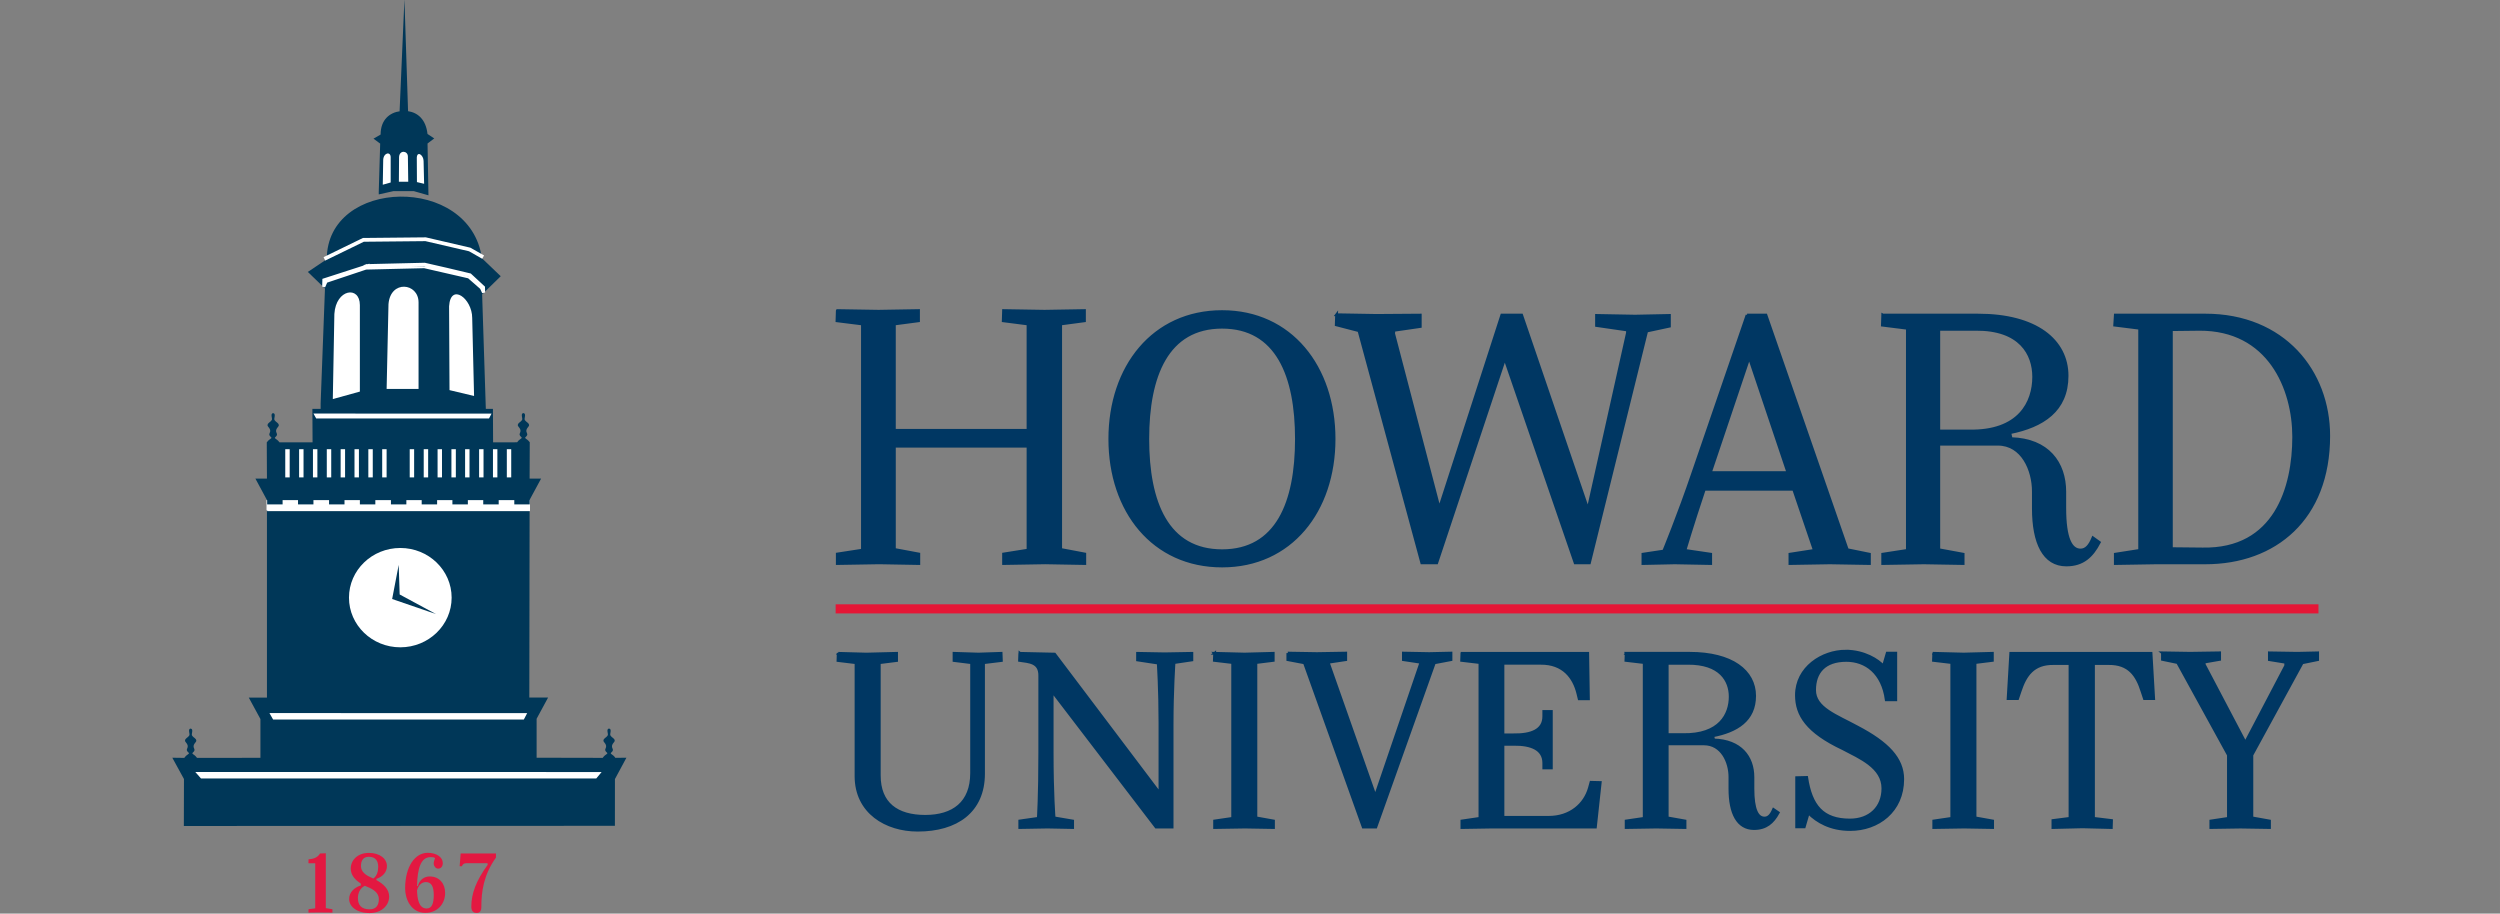 <?xml version="1.0" encoding="UTF-8" standalone="no"?>
<svg
   xml:space="preserve"
   height="85.333"
   viewBox="0 0 233.504 85.333"
   width="233.505"
   version="1.1"
   id="svg103"
   sodipodi:docname="howard.svg"
   inkscape:version="1.1.1 (c3084ef, 2021-09-22)"
   xmlns:inkscape="http://www.inkscape.org/namespaces/inkscape"
   xmlns:sodipodi="http://sodipodi.sourceforge.net/DTD/sodipodi-0.dtd"
   xmlns="http://www.w3.org/2000/svg"
   xmlns:svg="http://www.w3.org/2000/svg"><rect x="0" y="0" width="233.504" height="85.333" fill="#808080" stroke="none"/><defs
     id="defs107" /><sodipodi:namedview
     id="namedview105"
     pagecolor="#ffffff"
     bordercolor="#666666"
     borderopacity="1.0"
     inkscape:pageshadow="2"
     inkscape:pageopacity="0.0"
     inkscape:pagecheckerboard="0"
     showgrid="false"
     fit-margin-left="16"
     fit-margin-right="16"
     fit-margin-top="0"
     fit-margin-bottom="0"
     inkscape:zoom="7.3789545"
     inkscape:cx="100.89505"
     inkscape:cy="42.621214"
     inkscape:window-width="1312"
     inkscape:window-height="847"
     inkscape:window-x="0"
     inkscape:window-y="25"
     inkscape:window-maximized="0"
     inkscape:current-layer="svg103" /><g
     transform="matrix(1.637,0,0,-1.637,-396.916,335.19)"
     id="g101"><g
       transform="translate(0.434,0.289)"
       id="g99"><g
         fill="#003758"
         id="g15"><path
           d="m 277.13,161.23 0.016,0.001 c -0.131,0.171 -0.178,0.156 -0.258,0.239 -0.056,0.056 0.182,0.119 0.095,0.284 -0.124,0.237 0.123,0.36 0.122,0.449 -0.003,0.147 -0.141,0.15 -0.245,0.305 -0.053,0.078 0.105,0.363 -0.074,0.391 v 0.004 c -0.191,-0.022 -0.028,-0.314 -0.081,-0.393 -0.105,-0.156 -0.24,-0.159 -0.244,-0.305 -0.003,-0.09 0.244,-0.212 0.12,-0.447 -0.087,-0.166 0.151,-0.23 0.096,-0.287 -0.082,-0.082 -0.129,-0.068 -0.259,-0.239 l 0.045,-0.003 -3.814,0.008 v 2.223 l 0.654,1.209 h -1.071 l 0.017,11.28 0.655,1.213 h -0.655 l 0.008,2.069 h 0.003 c -10e-4,0.001 -10e-4,0.002 -0.003,0.004 -0.128,0.166 -0.174,0.156 -0.255,0.236 -0.055,0.055 0.182,0.12 0.095,0.287 -0.124,0.234 0.124,0.358 0.122,0.446 -0.005,0.148 -0.14,0.15 -0.245,0.305 -0.052,0.079 0.105,0.362 -0.075,0.391 v 0.004 c -0.19,-0.022 -0.026,-0.313 -0.079,-0.393 -0.105,-0.156 -0.242,-0.158 -0.245,-0.306 -0.001,-0.089 0.245,-0.212 0.121,-0.446 -0.087,-0.166 0.15,-0.23 0.096,-0.287 -0.08,-0.081 -0.129,-0.068 -0.258,-0.238 l -1.369,-0.002 -0.009,1.909 -10.301,0.002 0.01,-1.911 h -1.888 c -0.126,0.166 -0.175,0.155 -0.255,0.236 -0.056,0.055 0.182,0.12 0.095,0.286 -0.123,0.234 0.123,0.358 0.122,0.446 -0.004,0.148 -0.141,0.15 -0.245,0.306 -0.053,0.077 0.105,0.362 -0.074,0.391 v 0.003 c -0.191,-0.022 -0.028,-0.312 -0.081,-0.392 -0.104,-0.156 -0.24,-0.158 -0.244,-0.306 -0.003,-0.088 0.244,-0.211 0.12,-0.446 -0.087,-0.165 0.151,-0.23 0.097,-0.286 -0.082,-0.081 -0.129,-0.068 -0.259,-0.238 h -0.001 l 0.01,-2.071 h -0.658 l 0.658,-1.221 v -11.272 h -1.037 l 0.665,-1.223 v -2.213 l -3.678,-0.005 0.06,0.003 c -0.129,0.169 -0.177,0.157 -0.258,0.239 -0.054,0.056 0.183,0.12 0.096,0.287 -0.123,0.234 0.123,0.357 0.122,0.446 -0.004,0.148 -0.14,0.149 -0.245,0.305 -0.052,0.078 0.105,0.363 -0.074,0.392 v 0.004 c -0.191,-0.022 -0.027,-0.314 -0.081,-0.393 -0.105,-0.156 -0.24,-0.158 -0.245,-0.304 -0.001,-0.09 0.245,-0.212 0.122,-0.449 -0.087,-0.166 0.151,-0.23 0.096,-0.285 -0.081,-0.083 -0.129,-0.067 -0.258,-0.241 l 0.078,-0.004 -0.763,0.01 0.665,-1.215 -0.007,-2.68 24.595,0.01 0.002,2.668 0.656,1.218 -0.641,-0.008 z"
           id="path9" /><path
           d="m 270.6,188.71 -1.073,1.026 c -0.669,4.799 -8.851,4.594 -8.851,-0.058 l -1.081,-0.724 0.978,-0.946 -0.248,-6.562 v -0.346 l 9.429,-0.06 -0.214,6.633 1.061,1.036 z"
           id="path11" /><path
           d="m 266.81,196.57 -0.387,0.256 c -0.09,0.821 -0.55,1.22 -1.112,1.3 h 0.003 l -0.207,6.388 -0.276,-6.388 h 0.032 c -0.596,-0.077 -1.116,-0.487 -1.116,-1.334 l -0.407,-0.235 0.383,-0.281 -0.082,-2.765 v -0.135 l 0.845,0.19 1.155,-0.002 0.837,-0.239 -0.053,2.957 0.387,0.293 v -0.004 z"
           id="path13" /></g><path
         d="m 253.27,160.38 22.995,-0.004 -0.233,-0.279 h -22.513 l -0.25,0.283 z"
         fill="#ffffff"
         id="path17" /><path
         d="m 253.27,160.38 22.995,-0.004 -0.233,-0.279 h -22.513 l -0.25,0.283 z"
         stroke="#ffffff"
         stroke-width="0.087"
         fill="none"
         id="path19" /><path
         d="m 257.48,163.74 14.558,-0.003 -0.146,-0.279 h -14.252 l -0.16,0.282 z"
         fill="#ffffff"
         id="path21" /><path
         d="m 257.48,163.74 14.558,-0.003 -0.146,-0.279 h -14.252 l -0.16,0.282 z"
         stroke="#ffffff"
         stroke-width="0.087"
         fill="none"
         id="path23" /><path
         d="m 259.99,180.83 10.016,-0.002 -0.1,-0.191 h -9.808 l -0.108,0.193 z"
         fill="#ffffff"
         id="path25" /><path
         d="m 259.99,180.83 10.016,-0.002 -0.1,-0.191 h -9.808 l -0.108,0.193 z"
         stroke="#ffffff"
         stroke-width="0.087"
         fill="none"
         id="path27" /><g
         fill="#ffffff"
         id="g43"><path
           d="m 267.8,170.37 c 0,-1.565 -1.312,-2.834 -2.928,-2.834 -1.617,0 -2.929,1.269 -2.929,2.834 0,1.565 1.312,2.834 2.929,2.834 1.617,0 2.928,-1.269 2.928,-2.834"
           id="path29" /><path
           d="m 264.09,182.28 h 1.823 v 4.933 c 0,1.126 -1.611,1.303 -1.716,-0.103 l -0.106,-4.83 z"
           id="path31" /><path
           d="m 261.02,181.7 1.544,0.427 v 4.934 c 0,1.125 -1.367,0.925 -1.455,-0.505 l -0.089,-4.856 z"
           id="path33" /><path
           d="m 267.68,182.21 1.4,-0.333 -0.106,4.447 c 0,1.125 -1.237,2.028 -1.319,0.67 l 0.024,-4.784 z"
           id="path35" /><path
           d="m 264.79,194.1 h 0.534 l -0.02,1.445 c -0.005,0.33 -0.477,0.382 -0.503,-0.03 l -0.011,-1.415 z"
           id="path37" /><path
           d="m 263.87,193.93 0.452,0.127 v 1.444 c 0,0.331 -0.4,0.271 -0.426,-0.148 l -0.025,-1.423 z"
           id="path39" /><path
           d="m 265.82,194.08 0.41,-0.097 -0.031,1.302 c 0,0.331 -0.363,0.594 -0.387,0.196 l 0.008,-1.401 z"
           id="path41" /></g><path
         d="m 264.78,172.24 -0.374,-1.948 2.502,-0.86 -2.073,1.119 -0.055,1.688 z"
         fill="#003758"
         id="path45" /><path
         d="m 260.54,189.7 2.225,1.084 3.552,0.035 2.514,-0.584 0.766,-0.435"
         stroke="#ffffff"
         stroke-width="0.216"
         fill="none"
         id="path47" /><path
         d="m 262.88,189.31 c -0.021,-0.003 -2.369,-0.813 -2.369,-0.813 l -0.01,-0.386 0.134,0.304 2.269,0.759 c 0,-0.004 3.335,0.081 3.335,0.081 0,-0.003 2.537,-0.582 2.541,-0.583 0,-0.007 0.722,-0.631 0.722,-0.631 l 0.121,-0.264 -0.006,0.299 -0.775,0.717 c -0.03,0.016 -2.588,0.599 -2.588,0.599 -0.019,0.002 -3.374,-0.082 -3.374,-0.082"
         fill="#ffffff"
         id="path49" /><path
         d="m 262.88,189.31 c -0.021,-0.003 -2.369,-0.813 -2.369,-0.813 l -0.01,-0.386 0.134,0.304 2.269,0.759 c 0,-0.004 3.335,0.081 3.335,0.081 0,-0.003 2.537,-0.582 2.541,-0.583 0,-0.007 0.722,-0.631 0.722,-0.631 l 0.121,-0.264 -0.006,0.299 -0.775,0.717 c -0.03,0.016 -2.588,0.599 -2.588,0.599 -0.019,0.002 -3.374,-0.082 -3.374,-0.082 z"
         stroke="#ffffff"
         stroke-width="0.174"
         fill="none"
         id="path51" /><path
         d="m 257.28,175.35 h 14.948 v 0.542 H 257.28 l 5.3e-4,-0.542 z"
         fill="#ffffff"
         id="path53" /><path
         d="m 257.28,175.35 h 14.948 v 0.542 H 257.28 l 5.3e-4,-0.542 z"
         stroke="#ffffff"
         stroke-width="0.087"
         fill="none"
         id="path55" /><path
         d="m 6.768,35.709 v 0.33 H 7.869 V 35.709 Z m 2.201,0 v 0.33 h 1.1 V 35.709 Z m 2.213,0 v 0.33 h 1.102 V 35.709 Z m 2.199,0 v 0.33 h 1.102 V 35.709 Z m 2.215,0 v 0.33 h 1.1 V 35.709 Z m 2.193,0 v 0.33 h 1.1 V 35.709 Z m 2.191,0 v 0.33 h 1.102 V 35.709 Z m 2.199,0 v 0.33 h 1.102 V 35.709 Z m 2.215,0 v 0.33 h 1.1 V 35.709 Z"
         transform="matrix(0.8,0,0,-0.8,251.86,204.52)"
         fill="#003758"
         id="path57" /><g
         fill="#ffffff"
         id="g91"><path
           d="m 258.56,177.23 h -0.253 v 1.61 H 258.56 Z"
           id="path59" /><path
           d="m 259.35,177.23 h -0.253 v 1.61 H 259.35 Z"
           id="path61" /><path
           d="m 260.14,177.23 h -0.253 v 1.61 H 260.14 Z"
           id="path63" /><path
           d="m 260.93,177.23 h -0.253 v 1.61 h 0.253 z"
           id="path65" /><path
           d="m 261.72,177.23 h -0.253 v 1.61 h 0.253 z"
           id="path67" /><path
           d="m 262.51,177.23 h -0.252 v 1.61 H 262.51 Z"
           id="path69" /><path
           d="m 263.3,177.23 h -0.253 v 1.61 H 263.3 Z"
           id="path71" /><path
           d="m 264.09,177.23 h -0.252 v 1.61 H 264.09 Z"
           id="path73" /><path
           d="m 265.66,177.23 h -0.252 v 1.61 H 265.66 Z"
           id="path75" /><path
           d="m 266.46,177.23 h -0.253 v 1.61 h 0.253 z"
           id="path77" /><path
           d="m 267.25,177.23 h -0.252 v 1.61 H 267.25 Z"
           id="path79" /><path
           d="m 268.04,177.23 h -0.252 v 1.61 H 268.04 Z"
           id="path81" /><path
           d="m 268.82,177.23 h -0.252 v 1.61 H 268.82 Z"
           id="path83" /><path
           d="m 269.62,177.23 h -0.253 v 1.61 H 269.62 Z"
           id="path85" /><path
           d="m 270.41,177.23 h -0.252 v 1.61 H 270.41 Z"
           id="path87" /><path
           d="m 271.2,177.23 h -0.251 v 1.61 H 271.2 Z"
           id="path89" /></g><path
         d="m 289.71,169.73 h 84.605"
         stroke="#e51636"
         stroke-width="0.52"
         fill="none"
         id="path93" /><path
         d="m 47.439,22.213 -0.023,0.73 1.816,0.227 v 16.129 l -1.793,0.277 v 0.68 l 2.986,-0.051 2.82,0.051 v -0.68 l -1.743,-0.326 v -7.361 h 9.541 v 7.41 l -1.744,0.277 v 0.68 l 2.963,-0.051 2.82,0.051 v -0.68 l -1.721,-0.326 v -16.08 l 1.697,-0.227 v -0.73 l -2.844,0.049 -2.916,-0.049 -0.023,0.73 1.768,0.227 v 7.586 h -9.541 v -7.586 l 1.721,-0.227 v -0.73 l -2.844,0.049 -2.939,-0.049 z m 27.441,0.074 c -4.905,0 -8.004,3.936 -8.004,9.084 0,5.148 3.098,9.059 8.004,9.059 4.882,0 7.981,-3.911 7.981,-9.059 0,-5.148 -3.098,-9.084 -7.981,-9.084 z m 8.168,0.223 -0.023,0.719 1.619,0.42 4.482,16.559 h 1.057 l 4.859,-14.602 5.021,14.602 h 1.01 l 4.084,-16.533 1.621,-0.348 v -0.768 l -2.443,0.051 -2.746,-0.051 v 0.719 l 2.207,0.32 v 0.199 l -2.816,12.623 -4.74,-13.885 h -1.408 l -4.461,13.811 -3.264,-12.498 0.025,-0.225 1.877,-0.273 v -0.814 l -3.121,0.023 -2.84,-0.049 z m 29.277,0.025 -3.867,11.262 c -1.027,3.02 -2.078,5.568 -2.078,5.568 l -1.482,0.223 v 0.668 l 2.269,-0.049 2.555,0.049 v -0.668 l -1.838,-0.271 c 0,0 0.501,-1.708 1.385,-4.357 h 6.377 l 1.48,4.357 -1.744,0.271 v 0.668 l 2.842,-0.049 2.818,0.049 v -0.668 l -1.574,-0.32 -5.805,-16.732 h -1.338 z m 9.676,0 -0.025,0.719 1.783,0.223 v 15.84 l -1.76,0.271 v 0.668 l 2.936,-0.049 2.791,0.049 v -0.668 l -1.736,-0.32 v -7.525 h 4.219 c 1.76,0 2.535,1.855 2.535,3.365 v 1.213 c 0,2.475 0.751,4.035 2.348,4.035 1.174,0 1.831,-0.619 2.346,-1.609 l -0.445,-0.32 c -0.235,0.568 -0.493,0.865 -0.893,0.865 -0.68,0 -1.125,-0.818 -1.125,-2.994 v -1.164 c 0,-2.054 -1.199,-3.713 -3.828,-3.787 l -0.092,-0.422 c 2.347,-0.47 4.084,-1.581 4.084,-4.057 0,-2.524 -2.208,-4.332 -6.338,-4.332 h -6.799 z m 16.588,0 -0.045,0.717 1.781,0.223 v 15.842 l -1.736,0.271 v 0.668 l 2.91,-0.049 h 3.498 c 4.975,0 8.803,-3.144 8.803,-9.059 0,-4.604 -3.216,-8.613 -8.803,-8.613 h -6.408 z m -63.709,0.865 c 3.92,0 5.305,3.467 5.305,7.971 0,4.531 -1.385,7.971 -5.305,7.971 -3.919,0 -5.305,-3.44 -5.305,-7.971 0,-4.504 1.385,-7.971 5.305,-7.971 z m 51.109,0.15 h 2.647 c 3.169,-0.025 4.131,1.757 4.131,3.391 0,1.806 -1.009,3.936 -4.623,3.861 h -2.154 v -7.252 z m 18.586,0 c 4.977,-0.025 6.736,4.232 6.736,7.672 0,3.588 -1.29,8.094 -6.5,7.994 l -2.232,-0.023 v -15.619 l 1.996,-0.023 z m -32.105,1.978 2.769,8.242 h -5.541 z m 6.898,20.975 c -1.683,0 -3.522,1.179 -3.522,3.141 0,1.405 0.739,2.605 3.314,3.82 1.219,0.641 2.852,1.317 2.852,2.826 0,1.355 -0.928,2.258 -2.353,2.258 -1.957,0 -2.784,-1.007 -3.092,-3.039 l -0.705,0.018 v 3.508 h 0.533 l 0.293,-1.008 c 0.635,0.642 1.597,1.197 2.986,1.197 1.976,0 3.744,-1.302 3.744,-3.592 0,-1.476 -1.08,-2.587 -3.227,-3.715 -1.495,-0.816 -3.059,-1.336 -3.059,-2.637 0,-1.266 0.706,-2.117 2.268,-2.117 1.392,0 2.593,0.884 2.852,2.811 h 0.67 v -3.332 h -0.602 l -0.273,0.936 c -0.379,-0.432 -1.376,-1.074 -2.68,-1.074 z m 22.582,0.121 v 0.469 l 1.082,0.225 3.623,6.596 v 4.514 l -1.254,0.189 v 0.467 l 2.113,-0.033 2.062,0.033 v -0.467 l -1.256,-0.225 v -4.479 l 3.59,-6.578 1.1,-0.225 v -0.486 l -1.443,0.033 -1.99,-0.033 v 0.486 l 1.166,0.189 v 0.242 l -2.885,5.502 -2.938,-5.586 v -0.174 l 1.1,-0.191 v -0.469 l -2.096,0.033 -1.975,-0.033 z m -62.379,0.018 v 0.469 l 1.185,0.225 4.191,11.715 h 0.893 l 4.174,-11.715 1.185,-0.225 v -0.469 l -1.547,0.035 -1.838,-0.035 v 0.469 l 1.254,0.189 -3.262,9.565 -3.367,-9.565 1.254,-0.189 v -0.469 l -2.045,0.035 -2.078,-0.035 z m -32.068,0.016 -0.016,0.514 1.287,0.156 v 8.086 c 0,2.59 2.148,3.857 4.396,3.857 2.749,0 4.689,-1.32 4.689,-4.033 v -7.91 l 1.272,-0.156 -0.018,-0.514 -1.615,0.055 -1.734,-0.055 v 0.514 l 1.254,0.156 v 7.875 c 0,2.114 -1.304,3.082 -3.314,3.082 -2.027,0 -3.279,-0.916 -3.279,-2.906 v -8.051 l 1.234,-0.156 V 46.659 l -2.144,0.055 -2.012,-0.055 z m 12.951,0 -0.018,0.506 c 0.704,0.103 1.443,0.12 1.443,1.074 v 5.484 c 0,3.159 -0.104,4.705 -0.104,4.705 l -1.322,0.189 v 0.469 l 1.975,-0.035 1.787,0.035 V 58.618 L 62.894,58.393 c 0,0 -0.139,-1.667 -0.139,-4.67 v -4.373 l 7.42,9.701 h 1.135 v -7.375 c 0,-2.343 0.137,-4.357 0.137,-4.357 l 1.272,-0.189 v -0.471 l -1.941,0.035 -1.924,-0.035 v 0.471 l 1.477,0.225 c 0,0 0.121,1.944 0.121,4.287 v 5.033 l -7.523,-9.961 -2.473,-0.055 z m 13.895,0 -0.018,0.506 1.307,0.154 v 11.109 l -1.289,0.189 v 0.469 l 2.164,-0.035 2.027,0.035 v -0.469 l -1.254,-0.225 v -11.074 l 1.236,-0.154 v -0.506 l -2.043,0.055 -2.131,-0.055 z m 17.637,0 -0.018,0.506 1.305,0.154 v 11.109 l -1.287,0.189 v 0.469 l 2.147,-0.035 h 7.367 l 0.344,-3.176 -0.652,-0.016 -0.119,0.432 c -0.328,1.129 -1.341,2.066 -2.904,2.066 h -3.262 v -5.207 h 0.789 c 1.237,-0.017 2.131,0.346 2.131,1.336 v 0.348 h 0.531 v -4.027 h -0.531 v 0.348 c 0,1.006 -0.911,1.337 -2.147,1.318 h -0.773 v -5.102 h 2.695 c 1.631,-0.017 2.372,1.025 2.647,2.117 l 0.102,0.418 h 0.652 l -0.051,-3.248 h -8.965 z m 11.715,0 -0.018,0.506 1.305,0.154 v 11.109 l -1.287,0.189 v 0.469 l 2.147,-0.035 2.043,0.035 v -0.469 l -1.27,-0.225 v -5.275 h 2.627 c 1.288,0 1.855,1.301 1.855,2.359 v 0.85 c 0,1.736 0.55,2.83 1.717,2.83 0.859,0 1.341,-0.436 1.719,-1.129 l -0.328,-0.225 c -0.17,0.398 -0.36,0.607 -0.652,0.607 -0.498,0 -0.824,-0.573 -0.824,-2.102 v -0.816 c 0,-1.441 -0.876,-2.601 -2.799,-2.654 l -0.068,-0.295 c 1.718,-0.33 2.988,-1.11 2.988,-2.846 0,-1.77 -1.616,-3.039 -4.639,-3.039 h -4.516 z m 21.938,0 -0.019,0.506 1.305,0.154 v 11.109 l -1.285,0.189 v 0.469 l 2.162,-0.035 2.027,0.035 v -0.469 l -1.254,-0.225 v -11.074 l 1.236,-0.154 v -0.506 l -2.043,0.055 -2.129,-0.055 z m 5.492,0 -0.189,3.228 h 0.67 l 0.174,-0.52 c 0.377,-1.146 0.943,-1.995 2.387,-1.978 h 1.184 v 11.039 l -1.219,0.156 v 0.502 l 2.111,-0.051 2.045,0.051 0.016,-0.502 -1.287,-0.156 v -11.039 h 1.082 c 1.459,-0.017 2.025,0.832 2.387,1.978 l 0.172,0.52 h 0.652 l -0.188,-3.228 h -9.996 z m -24.51,0.713 h 1.477 c 2.319,-0.017 3.023,1.232 3.023,2.377 0,1.267 -0.738,2.761 -3.383,2.709 h -1.117 v -5.086 z m -59.191,-25.158 -0.023,0.73 1.816,0.227 v 16.129 l -1.793,0.277 v 0.68 l 2.986,-0.051 2.82,0.051 v -0.68 l -1.744,-0.326 v -7.361 h 9.541 v 7.41 l -1.744,0.277 v 0.68 l 2.963,-0.051 2.82,0.051 v -0.68 l -1.721,-0.326 v -16.08 l 1.697,-0.227 v -0.73 l -2.844,0.049 -2.916,-0.049 -0.023,0.73 1.768,0.227 v 7.586 h -9.541 v -7.586 l 1.721,-0.227 v -0.73 l -2.844,0.049 -2.939,-0.049 z m 27.441,0.074 c -4.905,0 -8.004,3.936 -8.004,9.084 0,5.148 3.098,9.059 8.004,9.059 4.882,0 7.981,-3.911 7.981,-9.059 0,-5.148 -3.098,-9.084 -7.981,-9.084 z m 8.168,0.223 -0.023,0.719 1.619,0.42 4.482,16.559 h 1.057 l 4.859,-14.602 5.021,14.602 h 1.01 l 4.084,-16.533 1.621,-0.348 V 22.56 l -2.443,0.051 -2.746,-0.051 v 0.719 l 2.207,0.32 v 0.199 l -2.816,12.623 -4.74,-13.885 h -1.408 l -4.461,13.811 -3.264,-12.498 0.025,-0.225 1.877,-0.273 v -0.814 l -3.121,0.023 -2.84,-0.049 z m 29.277,0.025 -3.867,11.262 c -1.027,3.02 -2.078,5.568 -2.078,5.568 l -1.482,0.223 v 0.668 l 2.269,-0.049 2.555,0.049 v -0.668 l -1.838,-0.271 c 0,0 0.501,-1.708 1.385,-4.357 h 6.377 l 1.48,4.357 -1.744,0.271 v 0.668 l 2.842,-0.049 2.818,0.049 v -0.668 l -1.574,-0.32 -5.805,-16.732 h -1.338 z m 9.676,0 -0.025,0.719 1.783,0.223 v 15.84 l -1.76,0.271 v 0.668 l 2.936,-0.049 2.791,0.049 v -0.668 l -1.736,-0.32 v -7.525 h 4.219 c 1.76,0 2.535,1.855 2.535,3.365 v 1.213 c 0,2.475 0.751,4.035 2.348,4.035 1.174,0 1.831,-0.619 2.346,-1.609 l -0.445,-0.32 c -0.235,0.568 -0.493,0.865 -0.893,0.865 -0.68,0 -1.125,-0.818 -1.125,-2.994 v -1.164 c 0,-2.054 -1.199,-3.713 -3.828,-3.787 l -0.092,-0.422 c 2.347,-0.47 4.084,-1.581 4.084,-4.057 0,-2.524 -2.208,-4.332 -6.338,-4.332 h -6.799 z m 16.588,0 -0.045,0.717 1.781,0.223 v 15.842 l -1.736,0.271 v 0.668 l 2.91,-0.049 h 3.498 c 4.975,0 8.803,-3.144 8.803,-9.059 0,-4.604 -3.216,-8.613 -8.803,-8.613 h -6.408 z m -63.709,0.865 c 3.92,0 5.305,3.467 5.305,7.971 0,4.531 -1.385,7.971 -5.305,7.971 -3.919,0 -5.305,-3.44 -5.305,-7.971 0,-4.504 1.385,-7.971 5.305,-7.971 z m 51.109,0.15 h 2.647 c 3.169,-0.025 4.131,1.757 4.131,3.391 0,1.806 -1.009,3.936 -4.623,3.861 h -2.154 v -7.252 z m 18.586,0 c 4.977,-0.025 6.736,4.232 6.736,7.672 0,3.588 -1.29,8.094 -6.5,7.994 l -2.232,-0.023 v -15.619 l 1.996,-0.023 z m -32.105,1.978 2.769,8.242 h -5.541 z m 6.898,20.975 c -1.683,0 -3.522,1.179 -3.522,3.141 0,1.405 0.739,2.605 3.314,3.82 1.219,0.641 2.852,1.317 2.852,2.826 0,1.355 -0.928,2.258 -2.353,2.258 -1.957,0 -2.784,-1.007 -3.092,-3.039 l -0.705,0.018 v 3.508 h 0.533 l 0.293,-1.008 c 0.635,0.642 1.597,1.197 2.986,1.197 1.976,0 3.744,-1.302 3.744,-3.592 0,-1.476 -1.08,-2.587 -3.227,-3.715 -1.495,-0.816 -3.059,-1.336 -3.059,-2.637 0,-1.266 0.706,-2.117 2.268,-2.117 1.392,0 2.593,0.884 2.852,2.811 h 0.67 v -3.332 h -0.602 l -0.273,0.936 c -0.379,-0.432 -1.376,-1.074 -2.68,-1.074 z m 22.582,0.121 v 0.469 l 1.082,0.225 3.623,6.596 v 4.514 l -1.254,0.189 v 0.467 l 2.113,-0.033 2.062,0.033 v -0.467 l -1.256,-0.225 v -4.479 l 3.59,-6.578 1.1,-0.225 v -0.486 l -1.443,0.033 -1.99,-0.033 v 0.486 l 1.166,0.189 v 0.242 l -2.885,5.502 -2.938,-5.586 v -0.174 l 1.1,-0.191 v -0.469 l -2.096,0.033 -1.975,-0.033 z m -62.379,0.018 v 0.469 l 1.185,0.225 4.191,11.715 h 0.893 l 4.174,-11.715 1.185,-0.225 v -0.469 l -1.547,0.035 -1.838,-0.035 v 0.469 l 1.254,0.189 -3.262,9.565 -3.367,-9.565 1.254,-0.189 v -0.469 l -2.045,0.035 -2.078,-0.035 z m -32.068,0.016 -0.016,0.514 1.287,0.156 v 8.086 c 0,2.59 2.148,3.857 4.396,3.857 2.749,0 4.689,-1.32 4.689,-4.033 v -7.91 l 1.272,-0.156 -0.018,-0.514 -1.615,0.055 -1.734,-0.055 v 0.514 l 1.254,0.156 v 7.875 c 0,2.114 -1.304,3.082 -3.314,3.082 -2.027,0 -3.279,-0.916 -3.279,-2.906 v -8.051 l 1.234,-0.156 v -0.514 l -2.144,0.055 -2.012,-0.055 z m 12.951,0 -0.018,0.506 c 0.704,0.103 1.443,0.12 1.443,1.074 v 5.484 c 0,3.159 -0.104,4.705 -0.104,4.705 l -1.322,0.189 v 0.469 l 1.975,-0.035 1.787,0.035 V 58.618 L 62.885,58.394 c 0,0 -0.139,-1.667 -0.139,-4.67 v -4.373 l 7.42,9.701 h 1.135 v -7.375 c 0,-2.343 0.137,-4.357 0.137,-4.357 l 1.272,-0.189 v -0.471 l -1.941,0.035 -1.924,-0.035 v 0.471 l 1.477,0.225 c 0,0 0.121,1.944 0.121,4.287 v 5.033 l -7.523,-9.961 -2.473,-0.055 z m 13.895,0 -0.018,0.506 1.307,0.154 v 11.109 l -1.289,0.189 v 0.469 l 2.164,-0.035 2.027,0.035 V 58.618 l -1.254,-0.225 v -11.074 l 1.236,-0.154 v -0.506 l -2.043,0.055 -2.131,-0.055 z m 17.637,0 -0.018,0.506 1.305,0.154 v 11.109 l -1.287,0.189 v 0.469 l 2.147,-0.035 h 7.367 l 0.344,-3.176 -0.652,-0.016 -0.119,0.432 c -0.328,1.129 -1.341,2.066 -2.904,2.066 h -3.262 v -5.207 h 0.789 c 1.237,-0.017 2.131,0.346 2.131,1.336 v 0.348 h 0.531 v -4.027 h -0.531 v 0.348 c 0,1.006 -0.911,1.337 -2.147,1.318 h -0.773 v -5.102 h 2.695 c 1.631,-0.017 2.372,1.025 2.647,2.117 l 0.102,0.418 h 0.652 l -0.051,-3.248 h -8.965 z m 11.715,0 -0.018,0.506 1.305,0.154 v 11.109 l -1.287,0.189 v 0.469 l 2.147,-0.035 2.043,0.035 V 58.618 l -1.27,-0.225 v -5.275 h 2.627 c 1.288,0 1.855,1.301 1.855,2.359 v 0.85 c 0,1.736 0.55,2.83 1.717,2.83 0.859,0 1.341,-0.436 1.719,-1.129 l -0.328,-0.225 c -0.17,0.398 -0.36,0.607 -0.652,0.607 -0.498,0 -0.824,-0.573 -0.824,-2.102 V 55.493 c 0,-1.441 -0.876,-2.601 -2.799,-2.654 l -0.068,-0.295 c 1.718,-0.33 2.988,-1.11 2.988,-2.846 0,-1.77 -1.616,-3.039 -4.639,-3.039 h -4.516 z m 21.938,0 -0.019,0.506 1.305,0.154 v 11.109 l -1.285,0.189 v 0.469 l 2.162,-0.035 2.027,0.035 V 58.618 l -1.254,-0.225 v -11.074 l 1.236,-0.154 v -0.506 l -2.043,0.055 -2.129,-0.055 z m 5.492,0 -0.189,3.228 h 0.67 l 0.174,-0.52 c 0.377,-1.146 0.943,-1.995 2.387,-1.978 h 1.184 v 11.039 l -1.219,0.156 v 0.502 l 2.111,-0.051 2.045,0.051 0.016,-0.502 -1.287,-0.156 v -11.039 h 1.082 c 1.459,-0.017 2.025,0.832 2.387,1.978 l 0.172,0.52 h 0.652 l -0.188,-3.228 h -9.996 z m -24.51,0.713 h 1.477 c 2.319,-0.017 3.023,1.232 3.023,2.377 0,1.267 -0.738,2.761 -3.383,2.709 h -1.117 v -5.086 z"
         transform="matrix(0.8,0,0,-0.8,251.86,204.52)"
         stroke="#003763"
         stroke-width="0.199"
         fill="#003763"
         id="path95" /><path
         d="m 18.215,60.887 c -0.894,0 -1.607,0.966 -1.607,2.545 0,0.748 0.415,1.738 1.447,1.738 0.83,0 1.406,-0.613 1.406,-1.426 0,-0.654 -0.405,-1.172 -1.102,-1.172 -0.367,0 -0.737,0.228 -0.842,0.693 l -0.059,-0.01 c 0.022,-1.272 0.282,-2.062 0.963,-2.062 0.133,0 0.235,0.012 0.32,0.064 -0.048,0.16 -0.101,0.283 -0.096,0.424 0.026,0.194 0.168,0.334 0.318,0.334 0.18,0 0.33,-0.134 0.33,-0.393 0.005,-0.419 -0.436,-0.736 -1.08,-0.736 z m -4.197,0.006 c -0.793,0 -1.289,0.512 -1.289,1.119 0,0.478 0.331,0.817 0.709,1.059 l 0.02,0.137 c -0.495,0.159 -0.844,0.506 -0.844,0.973 0,0.549 0.564,1.002 1.457,1.002 0.856,0 1.398,-0.541 1.398,-1.178 0,-0.543 -0.44,-0.914 -0.898,-1.168 L 14.555,62.748 c 0.436,-0.153 0.756,-0.466 0.756,-0.914 0,-0.519 -0.495,-0.941 -1.293,-0.941 z m -3.066,0.027 -0.414,0.014 c -0.155,0.284 -0.49,0.401 -0.82,0.418 l -0.006,0.281 h 0.484 v 3.213 l -0.48,0.064 v 0.24 l 0.725,-0.01 0.984,0.01 V 64.91 L 10.951,64.832 v -3.912 z m 9.617,0.014 -0.074,0.908 0.16,0.004 c 0.058,-0.141 0.153,-0.217 0.307,-0.217 h 1.523 l 0.01,0.115 c -0.84,1.157 -1.166,2.058 -1.166,2.984 0,0.305 0.14,0.447 0.385,0.447 0.229,0 0.33,-0.143 0.33,-0.447 0,-1.056 0.16,-2.276 1.043,-3.502 v -0.293 h -2.518 z m -6.551,0.236 c 0.495,0 0.67,0.31 0.67,0.723 0,0.335 -0.101,0.65 -0.346,0.826 -0.069,-0.034 -0.133,-0.059 -0.191,-0.088 -0.32,-0.136 -0.693,-0.379 -0.693,-0.797 0,-0.376 0.145,-0.664 0.561,-0.664 z m 4.07,1.803 c 0.405,0 0.562,0.347 0.562,0.912 0,0.579 -0.117,0.973 -0.506,0.973 -0.569,0 -0.669,-0.703 -0.686,-1.297 0.101,-0.388 0.357,-0.588 0.629,-0.588 z m -4.354,0.264 c 0.069,0.036 0.138,0.065 0.207,0.09 0.367,0.146 0.793,0.404 0.793,0.854 0,0.417 -0.169,0.736 -0.664,0.736 -0.612,0 -0.83,-0.342 -0.83,-0.795 0,-0.36 0.143,-0.712 0.494,-0.885 z"
         transform="matrix(0.8,0,0,-0.8,251.86,204.52)"
         fill="#e31841"
         id="path97" /></g></g></svg>
